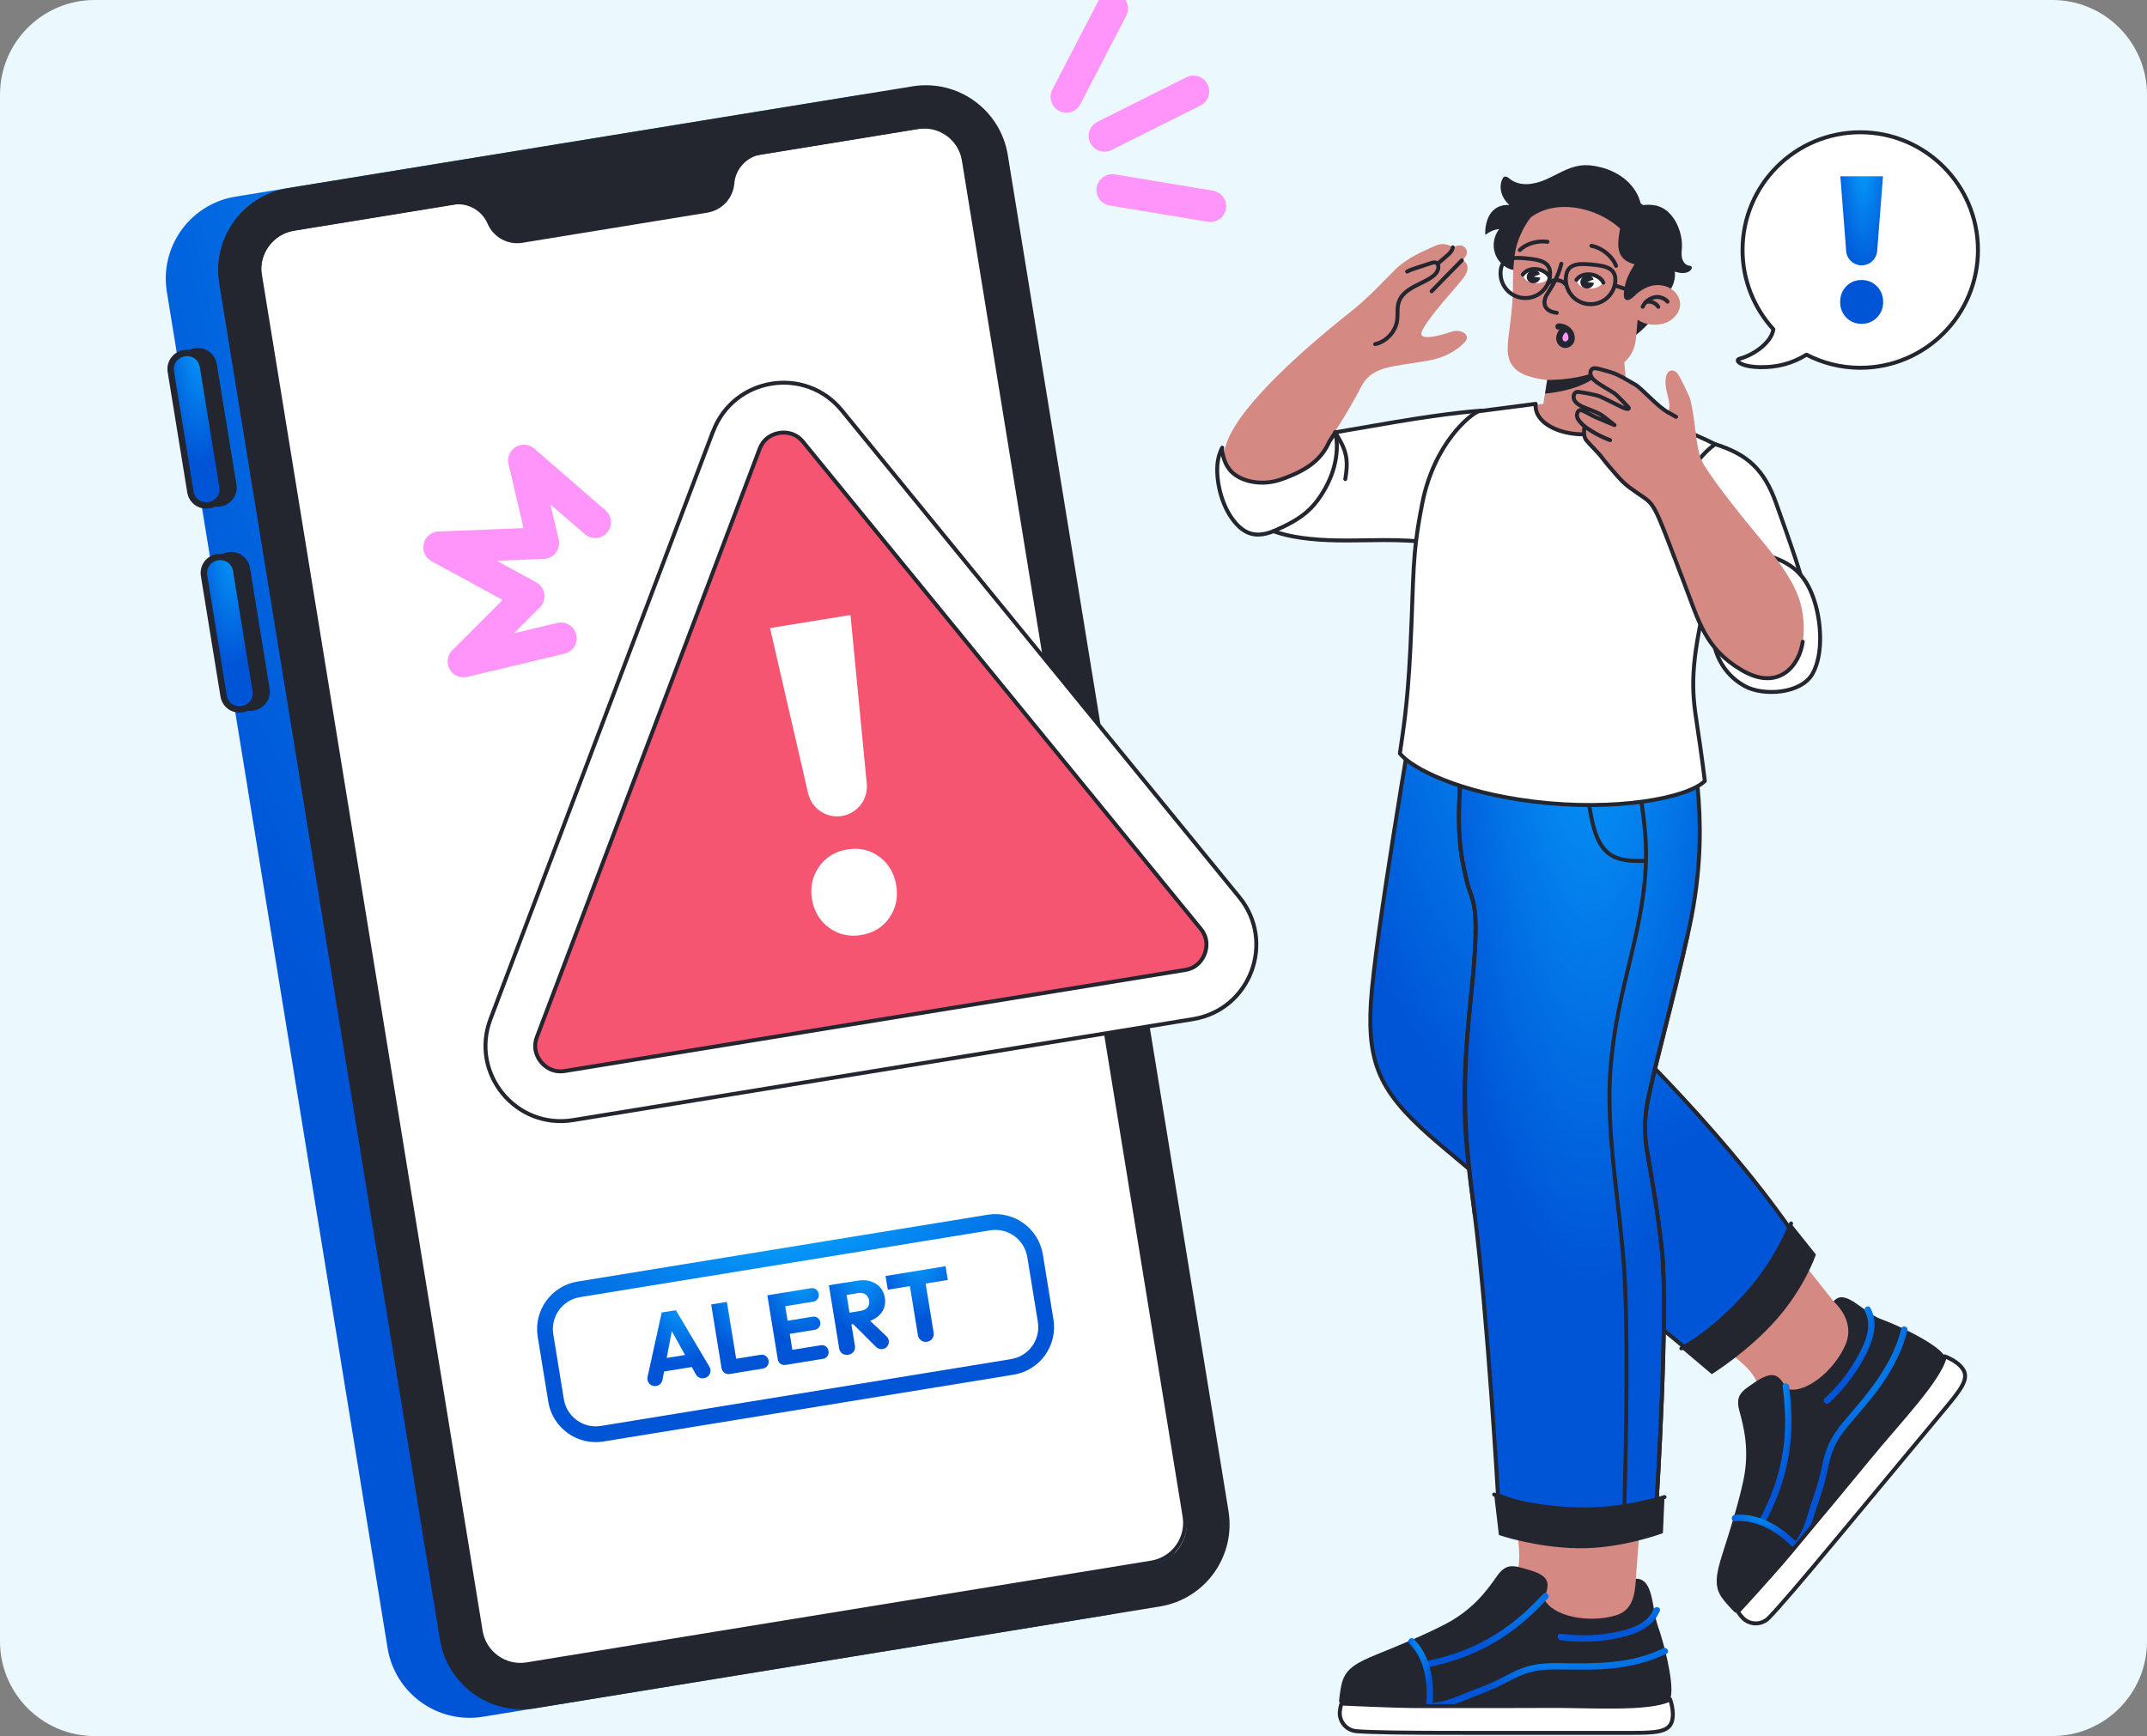 <svg width="272" height="220" viewBox="0 0 272 220" fill="none" xmlns="http://www.w3.org/2000/svg">
    <rect x="0" y="0" width="272" height="220" fill="#808080" stroke="none"/>
    <g clip-path="url(#clip0_58_955)">
        <path
            d="M0 12C0 5.373 5.373 0 12 0H260C266.627 0 272 5.373 272 12V208C272 214.627 266.627 220 260 220H12C5.373 220 0 214.627 0 208V12Z"
            fill="#EBF9FF" />
        <path
            d="M108.97 12.024L29.838 24.915C24.097 25.853 20.203 31.264 21.14 36.998L49.102 208.849C50.04 214.594 55.447 218.486 61.182 217.553L140.314 204.656C146.05 203.724 149.938 198.313 149.007 192.568L121.044 20.722C120.112 14.982 114.705 11.091 108.97 12.024Z"
            fill="url(#paint0_radial_58_955)" />
        <path
            d="M24.609 44.144L24.684 44.132C26.007 43.916 27.251 44.816 27.466 46.135L29.953 61.401C30.169 62.725 29.269 63.97 27.951 64.185L27.877 64.197C26.558 64.412 25.309 63.513 25.095 62.194L22.607 46.928C22.392 45.603 23.291 44.359 24.609 44.144Z"
            fill="#23252F" />
        <path
            d="M26.122 64.053C25.125 64.053 24.291 63.342 24.129 62.355L21.646 47.087C21.56 46.554 21.684 46.02 22.002 45.578C22.32 45.142 22.783 44.85 23.316 44.764L23.391 44.754C23.499 44.737 23.612 44.727 23.72 44.727C24.716 44.727 25.551 45.443 25.712 46.424L28.195 61.692C28.373 62.792 27.624 63.837 26.526 64.015L26.456 64.026C26.343 64.042 26.235 64.053 26.127 64.053H26.122Z"
            fill="url(#paint1_radial_58_955)" />
        <path
            d="M23.714 45.131C24.511 45.131 25.179 45.702 25.308 46.489L27.791 61.757C27.861 62.183 27.759 62.614 27.506 62.964C27.253 63.315 26.881 63.546 26.456 63.616L26.38 63.627C26.294 63.643 26.203 63.649 26.116 63.649C25.319 63.649 24.651 63.077 24.522 62.291L22.039 47.022C21.969 46.597 22.072 46.165 22.325 45.815C22.578 45.465 22.95 45.233 23.38 45.163L23.45 45.152C23.537 45.136 23.628 45.131 23.714 45.131ZM23.714 44.322C23.585 44.322 23.456 44.333 23.321 44.355L23.246 44.365C21.926 44.581 21.027 45.826 21.242 47.152L23.725 62.42C23.919 63.611 24.948 64.457 26.116 64.457C26.246 64.457 26.375 64.446 26.509 64.425L26.585 64.414C27.904 64.198 28.804 62.953 28.588 61.628L26.106 46.359C25.912 45.168 24.883 44.322 23.714 44.322Z"
            fill="#23252F" />
        <path
            d="M28.82 69.989L28.895 69.976C30.213 69.762 31.461 70.662 31.675 71.982L34.153 87.255C34.367 88.574 33.467 89.823 32.149 90.037L32.075 90.049C30.751 90.264 29.503 89.364 29.288 88.04L26.811 72.772C26.596 71.447 27.497 70.204 28.815 69.989L28.82 69.989Z"
            fill="#23252F" />
        <path
            d="M30.328 89.9C29.332 89.9 28.497 89.184 28.336 88.203L25.853 72.935C25.675 71.835 26.424 70.795 27.522 70.612L27.598 70.601C27.711 70.585 27.819 70.574 27.926 70.574C28.923 70.574 29.757 71.286 29.919 72.272L32.402 87.54C32.58 88.639 31.831 89.68 30.732 89.863L30.662 89.874C30.554 89.89 30.441 89.9 30.334 89.9H30.328Z"
            fill="url(#paint2_radial_58_955)" />
        <path
            d="M27.921 70.978C28.718 70.978 29.386 71.55 29.515 72.337L31.998 87.605C32.143 88.483 31.54 89.318 30.662 89.464L30.587 89.475C30.501 89.491 30.409 89.496 30.323 89.496C29.526 89.496 28.858 88.925 28.729 88.138L26.246 72.87C26.101 71.992 26.704 71.156 27.582 71.011L27.657 71C27.743 70.984 27.835 70.978 27.921 70.978ZM27.921 70.17C27.792 70.17 27.662 70.181 27.528 70.202L27.452 70.213C26.133 70.429 25.233 71.674 25.449 72.999L27.932 88.267C28.125 89.459 29.154 90.305 30.323 90.305C30.452 90.305 30.581 90.294 30.716 90.272L30.791 90.261C32.111 90.046 33.01 88.801 32.795 87.475L30.312 72.207C30.118 71.016 29.09 70.17 27.921 70.17Z"
            fill="#23252F" />
        <path
            d="M122.11 20.318L150.073 192.169C150.525 194.939 148.64 197.564 145.872 198.017L66.74 210.913C63.972 211.366 61.349 209.475 60.897 206.704L32.935 34.848C32.482 32.078 34.373 29.458 37.141 29.006L116.272 16.109C119.041 15.656 121.658 17.542 122.11 20.313V20.318Z"
            fill="white" stroke="#23252F" stroke-width="0.5" stroke-linecap="round" stroke-linejoin="round" />
        <path
            d="M115.599 10.941L36.468 23.837C30.726 24.775 26.838 30.186 27.77 35.92L55.732 207.771C56.669 213.517 62.076 217.408 67.812 216.475L146.944 203.579C152.679 202.646 156.568 197.235 155.636 191.49L127.674 19.639C126.742 13.899 121.335 10.008 115.599 10.941ZM150.272 192.369C150.724 195.133 148.829 197.769 146.066 198.216L66.94 211.108C64.177 211.56 61.543 209.663 61.096 206.898L33.134 35.047C32.681 32.272 34.566 29.658 37.335 29.205L57.375 25.939C59.222 25.637 61.037 26.634 61.775 28.354C62.513 30.073 64.328 31.07 66.175 30.768L89.619 26.947C91.466 26.645 92.872 25.125 93.028 23.261C93.184 21.396 94.59 19.876 96.437 19.574L116.472 16.308C119.245 15.856 121.857 17.742 122.31 20.512L150.272 192.363V192.369Z"
            fill="#23252F" />
        <path
            d="M180.793 91.528H207.608C208.863 103.611 208.933 112.164 201.803 129.744C204.264 131.981 206.811 133.64 210.484 138.254C214.739 143.595 225.586 156.314 232.296 164.915C234.327 165.794 236.33 166.785 238.344 167.734C239.631 168.337 240.94 168.957 241.98 169.922C243.019 170.887 243.773 172.277 243.622 173.689C243.504 174.799 242.863 175.78 242.222 176.696C237.612 183.25 231.946 188.995 227.099 195.376C225.817 197.063 224.584 198.804 223.071 200.296C222.408 200.948 221.466 201.989 220.555 202.28C219.753 202.538 218.746 201.924 218.347 201.234C217.976 200.587 217.916 199.801 218.035 199.068C218.153 198.335 218.439 197.634 218.708 196.944C219.187 195.715 219.64 194.476 220.049 193.22C221.212 189.652 222.047 185.95 222.214 182.193C222.29 180.517 223.264 177.289 222.764 175.672C222.311 174.201 221.336 173.247 220.162 172.277C209.908 163.789 193.875 152.072 188.963 148.445C181.278 142.77 176.285 136.685 177.115 124.489C177.976 111.819 178.682 104.193 180.782 91.522L180.793 91.528Z"
            fill="#D48983" />
        <path
            d="M226.91 155.904C225.833 161.983 218.972 168.655 214.195 171.382C214.195 171.382 189.857 151.339 182.462 145.071C175.063 138.803 173.188 135.263 173.678 127.017C174.147 119.057 179.199 89.674 179.199 89.674H207.624C207.624 89.674 211.351 101.191 207.797 113.01C204.915 122.592 203.305 129.14 203.305 129.14C203.305 129.14 217.168 141.951 226.916 155.904H226.91Z"
            fill="url(#paint3_radial_58_955)" stroke="#23252F" stroke-width="0.5" stroke-linecap="round"
            stroke-linejoin="round" />
        <path
            d="M226.91 155.042L230.055 158.976C230.055 158.976 228.682 163.099 225.068 167.2C221.46 171.302 216.861 174.142 216.861 174.142L213.004 170.881C213.004 170.881 216.634 169.21 221.309 164.004C225.187 159.687 226.91 155.047 226.91 155.047V155.042Z"
            fill="#23252F" />
        <path
            d="M213.004 170.876C213.004 170.876 216.634 169.205 221.309 163.999C225.187 159.682 226.91 155.042 226.91 155.042"
            stroke="#23252F" stroke-width="0.5" stroke-linecap="round" stroke-linejoin="round" />
        <path
            d="M218.11 202.409C218.745 203.336 219.828 204.371 219.828 204.371C219.828 204.371 223.964 201.25 226.845 197.78C230.906 192.897 235.15 186.672 236.965 184.532C239.976 180.981 245.776 174.783 246.39 171.878C246.298 171.738 246.191 171.603 246.072 171.469C244.758 170.013 240.644 168.025 238.252 167.141C236.039 166.322 233.728 163.164 232.296 164.915C233.82 166.37 234.692 168.343 233.804 170.401C232.328 173.818 228.59 176.723 226.35 175.996C225.354 174.169 224.648 173.587 222.273 175.203C220.668 176.297 219.812 176.772 220.367 178.825C220.862 180.657 221.702 183.681 220.867 187.604C220.264 190.439 219.257 193.662 218.223 196.89C217.394 199.483 217.146 201.019 218.105 202.409H218.11Z"
            fill="#23252F" />
        <path
            d="M225.849 175.678C226.097 177.629 226.226 179.59 226.118 181.558C225.994 183.864 225.536 186.144 224.782 188.327C224.271 189.803 223.625 191.226 222.887 192.6C222.639 193.058 223.339 193.468 223.587 193.01C224.858 190.655 225.849 188.143 226.409 185.524C226.861 183.39 227.028 181.196 226.948 179.019C226.904 177.904 226.802 176.793 226.662 175.683C226.597 175.176 225.79 175.166 225.854 175.683L225.849 175.678Z"
            fill="url(#paint4_radial_58_955)" />
        <path
            d="M236.265 166.16C237.326 168.159 236.168 170.477 235.15 172.239C234.078 174.088 232.737 175.759 231.17 177.208C230.788 177.564 231.358 178.135 231.741 177.78C233.437 176.206 234.891 174.368 236.017 172.342C237.143 170.315 238.117 167.933 236.965 165.75C236.723 165.292 236.022 165.697 236.265 166.16Z"
            fill="url(#paint5_radial_58_955)" />
        <path
            d="M240.87 168.375C239.803 172.816 236.852 176.33 233.938 179.704C233.2 180.56 232.484 181.455 231.951 182.458C231.531 183.25 231.229 184.09 231.014 184.958C230.798 185.826 230.637 186.721 230.405 187.594C230.125 188.661 229.727 189.685 229.387 190.736C228.849 192.422 228.445 194.169 227.298 195.564C226.969 195.963 227.54 196.54 227.869 196.136C228.892 194.896 229.393 193.463 229.856 191.943C230.179 190.903 230.545 189.879 230.879 188.839C231.175 187.917 231.385 186.968 231.59 186.02C231.773 185.185 231.973 184.349 232.306 183.557C232.743 182.533 233.384 181.611 234.094 180.754C235.565 178.987 237.11 177.3 238.43 175.403C239.868 173.328 241.053 171.054 241.645 168.591C241.769 168.084 240.988 167.868 240.864 168.375H240.87Z"
            fill="url(#paint6_radial_58_955)" />
        <path
            d="M219.785 192.784C222.478 192.514 225.068 194.056 226.921 195.883C227.292 196.249 227.863 195.678 227.492 195.311C225.499 193.35 222.677 191.69 219.785 191.975C219.273 192.024 219.268 192.838 219.785 192.784Z"
            fill="url(#paint7_radial_58_955)" />
        <path
            d="M220.749 204.991C221.649 205.955 223.162 205.971 224.083 205.028C225.483 203.584 227.95 200.706 233.098 194.519L246.579 178.308C248.394 176.125 249.374 174.805 248.781 173.673C248.351 172.843 247.241 172.212 246.39 171.884C245.776 174.788 240.321 180.415 236.965 184.538C235.193 186.715 230.745 192.051 226.684 196.928C224.713 199.299 220.173 204.252 220.173 204.252C220.173 204.252 220.372 204.581 220.754 204.985L220.749 204.991Z"
            fill="white" stroke="#23252F" stroke-width="0.5" stroke-linecap="round" stroke-linejoin="round" />
        <path
            d="M192.431 196.2C191.995 190.611 187.886 153.36 186.598 145.163C185.311 136.966 189.754 109.539 189.754 109.539L186.641 93.306H210.01C213.446 100.566 215.121 107.189 212.843 117.558C210.015 130.412 207.339 144.295 207.339 144.295C207.339 144.295 209.186 156.254 209.186 166.807C209.186 177.359 207.387 197.585 207.247 200.064C207.209 200.749 209.45 209.264 209.778 211.565C209.902 212.449 210.01 213.43 209.509 214.163C209.057 214.826 208.233 215.09 207.457 215.236C205.96 215.527 204.425 215.559 202.901 215.597C193.363 215.807 183.83 216.022 174.292 216.233C173.63 216.249 172.951 216.26 172.332 216.022C171.712 215.785 171.158 215.236 171.109 214.556C170.953 212.465 173.371 211.215 174.863 210.444C178.611 208.52 182.548 206.866 186.227 204.775C190.341 202.43 192.824 201.234 192.431 196.206V196.2Z"
            fill="#D48983" />
        <path
            d="M185.893 90.331C185.764 91.199 185.301 95.29 185.301 95.29C184.326 105.551 185.048 108.213 185.785 111.495C186.464 114.519 187.67 113.743 186.362 126.187C185.053 138.631 185.608 144.225 186.825 153.867C188.484 167.033 189.776 189.491 189.776 189.491C195.797 191.9 204.064 192.401 209.892 190.056C209.892 190.056 211.389 166.386 210.554 158.518C210.037 153.63 209.235 149.14 208.68 145.987C208.303 143.864 208.324 141.692 208.739 139.574C209.622 135.058 211.804 127.114 213.802 118.496C216.963 104.84 214.373 95.904 213.802 90.331H185.893Z"
            fill="url(#paint8_radial_58_955)" stroke="#23252F" stroke-width="0.5" stroke-linecap="round"
            stroke-linejoin="round" />
        <path
            d="M209.892 190.056C209.892 190.056 211.389 166.386 210.554 158.518C210.037 153.629 209.235 149.14 208.68 145.987C208.303 143.864 208.325 141.692 208.739 139.574C209.623 135.058 211.917 127.141 213.802 118.496"
            stroke="#23252F" stroke-width="0.5" stroke-linecap="round" stroke-linejoin="round" />
        <path
            d="M185.301 95.29C184.326 105.551 185.048 108.213 185.785 111.495C186.464 114.519 187.67 113.743 186.362 126.187C185.053 138.631 185.36 143.142 186.825 153.867"
            stroke="#23252F" stroke-width="0.5" stroke-linecap="round" stroke-linejoin="round" />
        <path
            d="M205.206 90.913C206.913 95.602 207.996 100.533 208.421 105.524C208.987 112.153 207.35 118.124 205.842 124.495C204.721 129.226 203.903 133.985 203.903 138.852C203.903 146.025 205.19 153.101 205.723 160.242C206.294 167.955 206.019 183.083 205.788 190.816"
            stroke="#23252F" stroke-width="0.5" stroke-linecap="round" stroke-linejoin="round" />
        <path
            d="M210.872 189.712L210.673 194.287C210.673 194.287 205.368 196.297 199.907 196.2C194.446 196.103 189.895 194.524 189.895 194.524L189.292 189.388C189.292 189.388 192.911 191.075 199.907 191.264C205.707 191.425 210.872 189.706 210.872 189.706V189.712Z"
            fill="#23252F" />
        <path
            d="M189.297 189.394C189.297 189.394 192.916 191.08 199.912 191.269C205.712 191.431 210.877 189.712 210.877 189.712"
            stroke="#23252F" stroke-width="0.5" stroke-linecap="round" stroke-linejoin="round" />
        <path
            d="M199.756 92.697C199.756 92.697 200.531 97.99 201.059 100.566C201.603 103.196 201.802 107.297 204.463 108.553C205.745 109.156 207.027 109.103 208.411 109.103"
            stroke="#23252F" stroke-width="0.5" stroke-linecap="round" stroke-linejoin="round" />
        <path
            d="M170.043 213.118C169.736 214.201 169.639 215.694 169.639 215.694C169.639 215.694 174.686 216.879 179.193 216.879C185.538 216.879 193.034 216.163 195.84 216.19C200.499 216.233 208.965 216.734 211.593 215.343C211.642 215.182 211.68 215.015 211.707 214.837C211.981 212.897 210.883 208.461 210.032 206.052C209.245 203.826 209.52 200.038 207.258 200.059C207.118 202.161 206.833 204.08 204.684 204.716C201.113 205.766 196.492 204.748 195.62 202.56C196.39 200.625 196.379 199.709 193.622 198.917C191.753 198.383 190.843 198.027 189.62 199.768C188.532 201.32 186.744 203.907 183.195 205.766C180.631 207.114 177.513 208.402 174.373 209.674C171.853 210.698 170.517 211.485 170.054 213.112L170.043 213.118Z"
            fill="#23252F" />
        <path
            d="M195.507 201.999C194.166 203.433 192.738 204.797 191.16 205.966C189.308 207.335 187.272 208.445 185.112 209.254C183.647 209.803 182.134 210.213 180.599 210.525C180.088 210.628 180.303 211.409 180.815 211.307C183.443 210.773 186.006 209.922 188.381 208.671C190.304 207.658 192.076 206.381 193.692 204.931C194.527 204.182 195.313 203.39 196.078 202.571C196.433 202.193 195.862 201.617 195.507 201.999Z"
            fill="url(#paint9_radial_58_955)" />
        <path
            d="M209.493 203.929C208.691 205.896 206.343 206.51 204.468 206.866C202.244 207.286 199.961 207.335 197.72 207.044C197.209 206.979 197.209 207.788 197.72 207.852C200.16 208.17 202.648 208.073 205.061 207.572C207.172 207.13 209.402 206.289 210.274 204.144C210.468 203.665 209.687 203.455 209.493 203.929Z"
            fill="url(#paint10_radial_58_955)" />
        <path
            d="M210.71 208.876C206.558 210.924 201.91 210.833 197.397 210.763C196.26 210.746 195.119 210.795 194.004 211.048C193.164 211.242 192.361 211.56 191.591 211.937C190.821 212.315 190.008 212.767 189.194 213.145C188.203 213.603 187.164 213.948 186.157 214.357C184.525 215.02 182.947 215.791 181.148 215.802C180.631 215.802 180.626 216.61 181.148 216.61C182.731 216.605 184.137 216.066 185.58 215.462C186.577 215.047 187.595 214.681 188.596 214.276C189.49 213.915 190.347 213.484 191.203 213.037C191.968 212.638 192.738 212.255 193.562 212.002C194.591 211.684 195.657 211.576 196.734 211.566C199.093 211.544 201.431 211.684 203.784 211.474C206.321 211.248 208.82 210.698 211.114 209.571C211.582 209.34 211.173 208.645 210.705 208.871L210.71 208.876Z"
            fill="url(#paint11_radial_58_955)" />
        <path
            d="M178.536 208.278C180.464 210.175 180.911 213.177 180.696 215.759C180.653 216.276 181.461 216.276 181.504 215.759C181.735 212.961 181.186 209.749 179.107 207.707C178.736 207.34 178.165 207.912 178.536 208.278Z"
            fill="url(#paint12_radial_58_955)" />
        <path
            d="M169.752 216.799C169.585 218.108 170.544 219.283 171.858 219.386C173.862 219.542 177.653 219.596 185.694 219.596H206.773C209.612 219.596 211.254 219.504 211.744 218.329C212.105 217.467 211.879 216.206 211.588 215.344C208.96 216.729 201.156 216.13 195.835 216.19C193.029 216.217 186.087 216.206 179.737 216.206C176.657 216.206 169.946 215.882 169.946 215.882C169.946 215.882 169.822 216.244 169.752 216.799Z"
            fill="white" stroke="#23252F" stroke-width="0.5" stroke-linecap="round" stroke-linejoin="round" />
        <path
            d="M211.884 33.98C211.599 39.267 206.741 44.786 201.21 44.489C195.679 44.188 191.569 38.178 191.855 32.892C192.14 27.605 196.858 23.562 202.389 23.864C207.92 24.166 212.17 28.693 211.884 33.98Z"
            fill="#23252F" />
        <path
            d="M208.938 37.58C209.773 37.709 210.489 37.575 211.211 37.09C212.008 36.556 212.299 35.16 212.175 34.427C212.509 34.519 212.843 34.6 213.188 34.6C213.532 34.6 213.888 34.508 214.146 34.282C214.308 34.142 214.41 33.861 214.243 33.737C214.168 33.684 214.071 33.678 213.974 33.667C213.5 33.592 213.177 33.123 213.085 32.66C212.988 32.191 213.069 31.706 213.085 31.232C213.15 29.329 212.051 26.747 210.096 26.133C209.391 25.912 208.637 25.918 207.904 26.009C207.673 24.775 206.962 23.659 206.019 22.835C205.071 22.01 203.903 21.471 202.685 21.169C201.861 20.965 201 20.868 200.16 20.986C198.598 21.207 197.241 22.145 195.792 22.77C194.343 23.401 192.517 23.67 191.295 22.678C191.079 22.501 190.799 22.28 190.557 22.409C190.455 22.463 190.395 22.571 190.342 22.673C189.781 23.832 190.298 25.168 191.214 25.977C190.358 25.928 189.512 26.176 188.909 26.952C188.343 27.685 188.112 28.844 188.171 29.776C188.672 29.361 189.291 29.097 189.938 29.022C189.259 29.873 189.049 31.075 189.399 32.11C189.668 32.918 190.277 33.608 191.036 33.996C191.44 34.201 191.823 34.196 192.248 34.314C192.803 34.465 193.358 34.611 193.912 34.751C196.137 35.317 198.382 35.791 200.639 36.184C202.012 36.421 203.391 36.589 204.77 36.799C206.17 37.014 207.549 37.37 208.949 37.58H208.938Z"
            fill="#23252F" />
        <path
            d="M191.672 36.718C191.688 35.23 191.645 34.341 191.871 32.455C192.2 29.685 193.902 27.572 193.902 27.572C196.961 25.228 202.098 26.112 205.249 28.957C204.872 31.021 204.657 32.881 207.08 33.49C206.219 34.896 205.922 35.565 205.745 36.961C205.561 38.405 206.429 38.168 207.032 37.532C207.84 36.713 209.019 36.05 210.204 36.13C211.744 36.238 212.681 37.208 212.838 38.335C212.994 39.45 212.035 40.577 210.931 40.943C209.827 41.31 208.41 41.213 207.473 40.501C207.473 40.501 207.35 41.833 207.242 42.98C207.134 44.123 206.639 45.158 205.782 45.907L206.342 52.293L210.091 54.298C207.592 56.179 201.226 58.103 196.384 56.766C191.209 55.338 192.722 51.603 192.722 51.603L195.523 51.172L196.007 48.143C195.356 48.09 192.846 47.804 191.769 46.543C190.686 45.282 190.972 43.73 191.289 41.256C191.462 39.925 191.666 37.947 191.677 36.718H191.672Z"
            fill="#D48983" />
        <path
            d="M198.393 41.849C198.878 41.865 199.179 42.959 198.991 43.331C198.743 43.821 198.049 43.746 197.806 43.315C197.591 42.926 197.58 42.409 197.903 42.075C198.016 41.956 198.232 41.789 198.404 41.903"
            fill="#FF95FB" />
        <path
            d="M197.456 41.757C197.505 41.757 197.558 41.757 197.607 41.762C197.634 41.762 197.72 41.757 197.623 41.762C197.639 41.762 197.672 41.773 197.688 41.773C197.806 41.795 197.919 41.827 198.032 41.87C198.032 41.87 198.129 41.913 198.075 41.886C198.022 41.859 198.113 41.908 198.113 41.908C198.162 41.929 198.205 41.956 198.253 41.983C198.269 41.994 198.291 42.005 198.307 42.016L198.334 42.032C198.372 42.059 198.366 42.053 198.323 42.026C198.35 42.026 198.431 42.123 198.447 42.14C198.463 42.161 198.485 42.177 198.501 42.199C198.501 42.199 198.566 42.285 198.528 42.231C198.49 42.177 198.549 42.264 198.549 42.264C198.566 42.285 198.576 42.307 198.587 42.328C198.598 42.35 198.609 42.371 198.619 42.393C198.619 42.398 198.652 42.485 198.636 42.425C198.619 42.366 198.646 42.452 198.646 42.458C198.657 42.485 198.663 42.511 198.673 42.544C198.673 42.56 198.689 42.684 198.7 42.689V42.641C198.7 42.641 198.7 42.684 198.7 42.706C198.7 42.727 198.7 42.749 198.7 42.77C198.7 42.781 198.695 42.91 198.7 42.916C198.679 42.9 198.722 42.819 198.7 42.9C198.695 42.926 198.689 42.959 198.679 42.986C198.679 42.986 198.663 43.029 198.663 43.034L198.684 42.98C198.684 42.98 198.668 43.007 198.663 43.023C198.657 43.04 198.646 43.05 198.636 43.067C198.609 43.115 198.582 43.104 198.641 43.067C198.609 43.088 198.587 43.131 198.56 43.153C198.549 43.164 198.539 43.174 198.522 43.185C198.469 43.239 198.603 43.137 198.522 43.185C198.49 43.201 198.463 43.223 198.431 43.239C198.356 43.282 198.522 43.212 198.442 43.239C198.426 43.239 198.415 43.25 198.399 43.255C198.377 43.261 198.356 43.266 198.329 43.271C198.264 43.288 198.361 43.266 198.366 43.271C198.345 43.266 198.253 43.271 198.226 43.271C198.307 43.255 198.302 43.288 198.253 43.271C198.237 43.266 198.215 43.261 198.199 43.255C198.189 43.255 198.113 43.234 198.183 43.255C198.248 43.271 198.183 43.255 198.167 43.245C198.151 43.234 198.135 43.218 198.113 43.212C198.07 43.191 198.183 43.282 198.124 43.218C198.108 43.201 198.092 43.185 198.075 43.174C198.059 43.158 198.043 43.137 198.027 43.12C198.054 43.153 198.054 43.158 198.027 43.12C198.016 43.099 198.005 43.083 197.995 43.067L197.979 43.04C197.957 42.997 197.962 43.002 197.984 43.056C197.962 43.045 197.957 42.959 197.952 42.943C197.941 42.905 197.952 42.862 197.952 42.97C197.952 42.953 197.952 42.932 197.952 42.916C197.952 42.883 197.952 42.851 197.952 42.819C197.952 42.808 197.952 42.792 197.952 42.781C197.957 42.673 197.93 42.862 197.952 42.76C197.962 42.695 197.979 42.636 198 42.576C198 42.56 198.011 42.533 198.022 42.517C197.968 42.608 198.038 42.495 198.043 42.474C198.065 42.431 198.097 42.388 198.124 42.344C198.178 42.258 198.07 42.404 198.135 42.334C198.156 42.312 198.172 42.291 198.194 42.269C198.226 42.237 198.28 42.167 198.323 42.151C198.248 42.177 198.291 42.172 198.323 42.151C198.35 42.129 198.377 42.113 198.409 42.097C198.458 42.07 198.506 42.043 198.56 42.021C198.754 41.935 198.813 41.639 198.706 41.466C198.576 41.267 198.361 41.229 198.151 41.321C197.596 41.568 197.225 42.118 197.155 42.716C197.09 43.282 197.418 43.853 197.957 44.047C198.469 44.231 199.05 43.95 199.325 43.509C199.621 43.029 199.53 42.318 199.217 41.87C198.819 41.294 198.14 40.992 197.445 40.981C197.235 40.981 197.031 41.17 197.041 41.385C197.052 41.601 197.219 41.784 197.445 41.789L197.456 41.757Z"
            fill="#23252F" />
        <path
            d="M196.331 35.166C196.18 34.53 195.593 34.169 194.92 34.061C194.246 33.959 193.266 34.045 193.019 34.977C193.196 35.947 195.318 36.395 196.331 35.16V35.166Z"
            fill="white" />
        <path
            d="M193.476 35.387C193.649 35.812 194.149 36.017 194.597 35.84C195.044 35.662 195.27 35.171 195.097 34.745C194.925 34.32 194.424 34.115 193.977 34.293C193.53 34.471 193.304 34.961 193.476 35.387Z"
            fill="#23252F" />
        <path d="M195.162 34.724L194.29 35.063L195.243 35.198L195.162 34.724Z" fill="white" />
        <path
            d="M192.921 34.794C193.395 34.131 194.182 34.023 194.855 34.131C195.528 34.233 196.185 34.713 196.331 35.166"
            stroke="#23252F" stroke-width="0.5" stroke-linecap="round" stroke-linejoin="round" />
        <path d="M196.051 30.639C194.704 30.445 193.288 30.93 192.539 31.684" stroke="#23252F" stroke-width="0.5"
            stroke-linecap="round" stroke-linejoin="round" />
        <path
            d="M203.122 35.823C202.966 35.187 202.379 34.832 201.706 34.729C201.033 34.627 200.052 34.718 199.81 35.651C199.993 36.621 202.115 37.063 203.122 35.823Z"
            fill="white" />
        <path
            d="M200.273 36.055C200.445 36.481 200.951 36.68 201.399 36.502C201.846 36.325 202.066 35.834 201.894 35.408C201.722 34.983 201.215 34.783 200.768 34.961C200.321 35.139 200.101 35.629 200.273 36.055Z"
            fill="#23252F" />
        <path d="M201.954 35.387L201.081 35.732L202.04 35.861L201.954 35.387Z" fill="white" />
        <path
            d="M199.713 35.468C200.181 34.805 200.968 34.697 201.641 34.794C202.314 34.896 202.971 35.371 203.122 35.823"
            stroke="#23252F" stroke-width="0.5" stroke-linecap="round" stroke-linejoin="round" />
        <path d="M204.733 33.689C204.312 32.514 202.939 31.377 201.614 31.151" stroke="#23252F" stroke-width="0.5"
            stroke-linecap="round" stroke-linejoin="round" />
        <path
            d="M197.806 33.425C197.338 35.333 196.47 36.481 195.926 37.413C195.512 38.13 195.372 39.412 197.224 39.644"
            stroke="#23252F" stroke-width="0.5" stroke-linecap="round" stroke-linejoin="round" />
        <path
            d="M211.254 38.227C211.06 37.963 210.419 37.542 209.714 37.65C209.008 37.763 208.378 38.238 208.109 38.873"
            stroke="#23252F" stroke-width="0.5" stroke-linecap="round" stroke-linejoin="round" />
        <path d="M210.085 38.879C209.913 38.561 209.213 38.006 208.475 38.313" stroke="#23252F" stroke-width="0.5"
            stroke-linecap="round" stroke-linejoin="round" />
        <path
            d="M204.635 35.699C204.474 37.429 202.939 38.696 201.215 38.534C199.487 38.372 198.221 36.842 198.383 35.112C198.544 33.382 199.961 33.366 201.684 33.527C203.413 33.689 204.797 33.969 204.635 35.699Z"
            stroke="#23252F" stroke-width="0.5" stroke-linecap="round" stroke-linejoin="round" />
        <path
            d="M196.368 34.923C196.207 36.653 194.672 37.92 192.948 37.758C191.22 37.596 189.954 36.066 190.115 34.336C190.277 32.606 191.693 32.59 193.417 32.751C195.146 32.913 196.53 33.193 196.368 34.923Z"
            stroke="#23252F" stroke-width="0.5" stroke-linecap="round" stroke-linejoin="round" />
        <path d="M196.261 35.823C196.912 35.268 197.941 35.489 198.313 36.017" stroke="#23252F" stroke-width="0.5"
            stroke-linecap="round" stroke-linejoin="round" />
        <path d="M204.716 36.217L206.913 36.944" stroke="#23252F" stroke-width="0.5" stroke-linecap="round"
            stroke-linejoin="round" />
        <path
            d="M196.008 48.149C198.48 48.154 201.286 47.696 202.977 46.753C202.492 47.793 200.424 49.404 195.744 49.884L196.013 48.149H196.008Z"
            fill="#23252F" />
        <path
            d="M171.05 39.564C168.691 41.412 159.848 48.521 156.46 53.991C153.918 58.098 153.95 62.479 162.233 65.05C167.409 66.656 184.988 67.314 184.988 67.314V55.063C184.988 55.063 182.198 54.983 177.335 54.983C172.472 54.983 168.211 56.109 168.211 56.109C168.211 56.109 170.92 52.04 172.385 49.114C173.807 46.273 176.403 46.532 181.035 45.681C183.62 45.206 185.144 43.886 185.645 43.261C186.313 42.425 185.096 41.611 183.819 42.059C182.387 42.56 179.678 43.255 180.108 42.059C180.539 40.862 183.221 37.78 184.261 36.589C185.537 35.133 185.92 34.6 185.92 33.964C185.92 33.08 185.198 32.994 185.198 32.994C185.198 32.994 186.221 32.304 185.693 31.496C185.166 30.687 184.051 31.35 184.051 31.35C184.051 31.35 183.114 30.579 181.87 31.129C180.243 31.851 178.256 32.692 176.785 34.136C175.315 35.586 173.409 37.71 171.05 39.558V39.564Z"
            fill="#D48983" />
        <path
            d="M178.266 34.411C178.783 34.126 179.268 34.018 181.293 33.344C181.525 33.269 181.799 33.193 182.004 33.333C182.176 33.447 182.236 33.673 182.225 33.878C182.198 34.449 181.735 34.902 181.255 35.209C179.645 36.244 177.232 36.707 177.071 38.992C177.033 39.51 177.076 40.038 177.011 40.555C176.823 42.016 175.649 43.293 174.216 43.611"
            stroke="#23252F" stroke-width="0.5" stroke-linecap="round" stroke-linejoin="round" />
        <path d="M184.051 31.35C183.986 31.965 183.367 32.342 182.117 33.436" stroke="#23252F" stroke-width="0.5"
            stroke-linecap="round" stroke-linejoin="round" />
        <path d="M185.198 32.994C184.525 33.662 181.369 36.912 181.369 36.912" stroke="#23252F" stroke-width="0.5"
            stroke-linecap="round" stroke-linejoin="round" />
        <path
            d="M187.659 71.426C187.659 71.426 185.069 69.162 182.112 68.817C176.726 68.192 173.377 68.553 169.364 68.483C166.203 68.429 163.354 68.068 161.334 67.314C159.455 68.052 157.72 68.052 156.035 65.637C154.473 63.401 153.972 60.194 154.306 58.313C154.473 57.392 154.839 56.734 154.839 56.734C154.731 57.122 155.098 58.583 155.545 59.176C156.466 60.792 159.417 61.746 162.239 60.776C165.777 59.558 167.447 58.125 168.416 55.953L169.165 54.789C169.165 54.789 171.147 54.433 176.662 53.495C184.105 52.234 187.659 52.045 187.659 52.045V71.426Z"
            fill="white" stroke="#23252F" stroke-width="0.5" stroke-linecap="round" stroke-linejoin="round" />
        <path
            d="M161.334 67.314C164.803 65.821 166.246 64.619 167.646 62.312C169.402 59.418 169.612 56.572 169.16 54.789"
            stroke="#23252F" stroke-width="0.5" stroke-linecap="round" stroke-linejoin="round" />
        <path d="M170.431 60.712C170.921 57.898 170.415 56.88 169.165 54.789" stroke="#23252F" stroke-width="0.5"
            stroke-linecap="round" stroke-linejoin="round" />
        <path
            d="M207.645 52.401C207.645 52.401 212.331 53.856 217.286 56.287C219.532 62.932 218.164 67.637 216.273 75.317C214.038 84.403 214.34 87.583 214.975 91.716C215.611 95.85 215.982 98.971 215.982 98.971C213.774 101.159 204.64 102.846 194.316 101.584C184.826 100.426 178.832 97.365 177.351 95.478C177.733 92.697 178.304 89.706 178.676 82.22C179.155 72.482 178.838 70.601 180.189 63.767C181.697 56.136 186.318 52.455 187.341 52.115L194.553 51.178C194.144 54.885 202.518 57.041 207.651 52.401H207.645Z"
            fill="white" stroke="#23252F" stroke-width="0.5" stroke-linecap="round" stroke-linejoin="round" />
        <path
            d="M217.286 56.287C221.39 57.575 223.496 59.488 225.025 63.799C226.555 68.106 228.66 73.851 229.14 77.009C229.619 80.167 229.156 83.751 226.038 85.357C226.038 85.357 214.044 74.12 214.324 73.888C214.604 73.657 209.547 61.989 217.286 56.287Z"
            fill="white" stroke="#23252F" stroke-width="0.5" stroke-linecap="round" stroke-linejoin="round" />
        <path
            d="M223.824 70.38C226.991 71.275 228.65 72.794 229.689 75.64C230.777 78.615 231.025 82.873 229.64 85.357C228.192 87.949 223.42 88.213 221.126 86.985C217.307 84.947 217.06 81.04 217.06 81.04L223.819 70.38H223.824Z"
            fill="white" stroke="#23252F" stroke-width="0.5" stroke-linecap="round" stroke-linejoin="round" />
        <path
            d="M215.519 58.227C215.018 57.09 214.798 54.486 214.652 53.473C214.507 52.46 214.275 50.908 214.054 50.369C213.833 49.83 213.096 48.3 212.681 47.561C212.266 46.823 211.448 46.666 211.124 47.545C210.893 48.17 211.006 49.032 211.211 49.889C211.383 50.606 211.668 51.501 211.335 52.261C210.042 51.582 207.969 49.194 207.188 48.758C206.407 48.321 205.017 47.416 203.924 47.125C202.831 46.834 202.384 46.64 201.931 46.677C201.479 46.715 201.231 47.464 201.883 48.1C202.534 48.736 204.15 49.555 204.559 49.862C204.969 50.17 206.31 51.619 206.31 51.619C206.487 51.851 206.197 51.937 205.534 51.625C204.877 51.318 203.412 50.558 202.761 50.272C202.109 49.986 200.375 49.722 199.944 49.663C199.513 49.604 199.184 50.17 199.459 50.714C199.675 51.134 200.262 51.479 200.962 51.738C201.791 52.045 202.556 52.374 202.874 52.579C203.191 52.783 204.549 53.872 204.549 53.872C204.549 53.872 202.755 53.139 202.12 52.859C201.484 52.579 200.482 51.921 200.17 51.975C199.863 52.024 199.621 52.638 199.933 53.134C200.245 53.63 200.757 54.045 200.757 54.045C200.757 54.045 200.493 55.182 200.967 55.785C201.441 56.384 202.481 57.354 202.901 57.919C203.321 58.485 204.118 59.439 204.872 60.285C206.105 61.671 206.477 61.794 208.378 63.131C209.783 64.117 210.16 65.19 213.376 73.899C215.196 78.836 215.875 81.186 218.691 83.562C221.831 86.208 224.535 86.278 226.048 85.368C228.833 83.697 228.886 79.094 228.035 76.227C227.109 73.096 224.26 69.782 222.192 67.286C219.704 64.279 216.23 59.843 215.525 58.237L215.519 58.227Z"
            fill="#D48983" />
        <path
            d="M211.329 52.255C210.037 51.576 207.963 49.189 207.182 48.752C206.401 48.316 205.012 47.41 203.919 47.119C202.825 46.828 202.378 46.634 201.926 46.672C201.473 46.71 201.226 47.459 201.877 48.095C202.529 48.731 204.145 49.55 204.554 49.857C204.963 50.164 206.304 51.614 206.304 51.614C206.482 51.846 206.191 51.932 205.529 51.619C204.872 51.312 203.407 50.552 202.755 50.267C202.104 49.981 200.369 49.717 199.938 49.658C199.508 49.598 199.179 50.164 199.454 50.709C199.669 51.129 200.256 51.474 200.956 51.733C201.786 52.04 202.551 52.368 202.868 52.573C203.186 52.778 204.543 53.867 204.543 53.867C204.543 53.867 202.75 53.134 202.114 52.853C201.479 52.573 200.477 51.916 200.165 51.97C199.858 52.018 199.615 52.633 199.928 53.128C200.24 53.624 200.752 54.039 200.752 54.039C200.752 54.039 200.488 55.176 200.962 55.78C201.436 56.378 202.475 57.348 202.895 57.914C203.315 58.48 204.112 59.434 204.866 60.28C206.1 61.665 206.471 61.789 208.372 63.126C209.778 64.112 210.053 65.222 213.37 73.894C215.261 78.841 216.02 82.177 220.646 84.915C225.273 87.653 227.949 84.424 228.386 81.326"
            stroke="#23252F" stroke-width="0.5" stroke-linecap="round" stroke-linejoin="round" />
        <path d="M200.747 54.034C200.747 54.034 202.174 55.128 203.978 55.775L200.747 54.034Z" fill="#FFC4B0" />
        <path d="M200.747 54.034C200.747 54.034 202.174 55.128 203.978 55.775" stroke="#23252F" stroke-width="0.5"
            stroke-linecap="round" stroke-linejoin="round" />
        <path d="M211.329 52.255L212.336 52.821" stroke="#23252F" stroke-width="0.5" stroke-linecap="round"
            stroke-linejoin="round" />
        <path
            d="M125.284 154.924L73.319 163.393C70.541 163.845 68.657 166.465 69.109 169.244L70.448 177.473C70.9 180.253 73.519 182.139 76.296 181.686L128.261 173.217C131.039 172.764 132.923 170.145 132.471 167.365L131.132 159.136C130.679 156.357 128.061 154.471 125.284 154.924Z"
            stroke="url(#paint13_radial_58_955)" stroke-width="2" stroke-miterlimit="10" />
        <path
            d="M82.041 174.476L83.829 166.327L85.628 166.036L89.877 173.204C90.222 173.791 89.877 174.54 89.204 174.648H89.161C88.762 174.718 88.358 174.53 88.164 174.174L84.594 167.766L85.315 167.647L83.926 174.869C83.85 175.268 83.533 175.575 83.134 175.64C82.461 175.748 81.89 175.144 82.035 174.481L82.041 174.476ZM83.49 173.91L83.226 172.288L88.111 171.49L88.374 173.112L83.49 173.91Z"
            fill="url(#paint14_radial_58_955)" />
        <path
            d="M91.412 173.387L90.098 165.303L92.09 164.98L93.55 173.942L92.435 174.126C91.95 174.206 91.498 173.878 91.417 173.393L91.412 173.387ZM93.087 174.012L92.801 172.261L96.356 171.684C96.841 171.603 97.293 171.932 97.374 172.417C97.454 172.902 97.126 173.355 96.641 173.436L93.087 174.012Z"
            fill="url(#paint15_radial_58_955)" />
        <path
            d="M98.537 172.272L97.212 164.144L99.205 163.821L100.665 172.784L99.507 172.972C99.049 173.048 98.613 172.735 98.543 172.277L98.537 172.272ZM99.017 165.61L98.737 163.897L102.749 163.244C103.207 163.169 103.643 163.482 103.713 163.94L103.724 163.988C103.799 164.446 103.487 164.883 103.029 164.953L99.017 165.605V165.61ZM99.588 169.113L99.318 167.448L102.954 166.855C103.411 166.78 103.848 167.092 103.918 167.551C103.993 168.009 103.681 168.445 103.223 168.515L99.588 169.108V169.113ZM100.196 172.859L99.916 171.134L103.993 170.472C104.451 170.396 104.887 170.709 104.957 171.167L104.968 171.231C105.043 171.69 104.731 172.126 104.273 172.196L100.196 172.859Z"
            fill="url(#paint16_radial_58_955)" />
        <path
            d="M106.319 170.903L105.011 162.872L107.003 162.549L108.312 170.579C108.398 171.097 108.048 171.582 107.531 171.662L107.402 171.684C106.885 171.77 106.4 171.42 106.319 170.903ZM107.391 167.895L107.154 166.424L109.045 166.117C109.443 166.052 109.734 165.901 109.917 165.664C110.1 165.427 110.165 165.131 110.106 164.786C110.052 164.462 109.906 164.214 109.659 164.036C109.411 163.859 109.093 163.805 108.695 163.869L106.793 164.182L106.54 162.635L108.673 162.29C109.265 162.193 109.804 162.22 110.289 162.371C110.773 162.522 111.177 162.775 111.495 163.131C111.813 163.487 112.012 163.923 112.098 164.441C112.184 164.963 112.131 165.443 111.942 165.88C111.754 166.316 111.447 166.677 111.027 166.974C110.606 167.27 110.084 167.464 109.47 167.567L107.402 167.906L107.391 167.895ZM111 170.703L107.924 167.637L109.669 166.844L112.314 169.345C112.879 169.884 112.588 170.838 111.818 170.962C111.522 171.01 111.215 170.913 111 170.698V170.703Z"
            fill="url(#paint17_radial_58_955)" />
        <path
            d="M112.475 163.438L112.19 161.698L119.789 160.458L120.075 162.199L112.475 163.438ZM116.288 169.205L115.012 161.369L117.005 161.045L118.281 168.882C118.373 169.431 117.996 169.949 117.446 170.04C116.897 170.132 116.38 169.755 116.288 169.205Z"
            fill="url(#paint18_radial_58_955)" />
        <path
            d="M90.335 54.665L62.136 129.146C59.534 136.017 65.34 143.126 72.589 141.946L151.15 129.146C158.394 127.966 161.647 119.375 157.004 113.689L106.648 52.008C102 46.316 92.947 47.793 90.346 54.665H90.335Z"
            fill="white" stroke="#23252F" stroke-width="0.5" stroke-linecap="round" stroke-linejoin="round" />
        <path
            d="M71.571 135.721C69.972 135.979 68.992 135.117 68.55 134.578C68.108 134.039 67.457 132.908 68.028 131.388L96.227 56.906C96.803 55.387 98.042 54.972 98.726 54.864C99.415 54.751 100.719 54.751 101.747 56.006L152.103 117.688C153.132 118.944 152.868 120.226 152.62 120.878C152.372 121.531 151.721 122.662 150.121 122.921L71.561 135.721H71.571Z"
            fill="#F55571" stroke="#23252F" stroke-width="0.5" stroke-linecap="round" stroke-linejoin="round" />
        <path
            d="M109.115 118.491C107.58 118.739 106.217 118.432 105.027 117.559C103.837 116.685 103.121 115.484 102.867 113.942C102.62 112.406 102.916 111.032 103.767 109.825C104.618 108.623 105.813 107.895 107.348 107.642C108.883 107.394 110.24 107.701 111.409 108.574C112.578 109.448 113.289 110.655 113.542 112.196C113.795 113.737 113.499 115.106 112.669 116.308C111.835 117.51 110.65 118.238 109.115 118.486V118.491ZM102.377 100.528L97.552 79.59L107.747 77.93L109.81 99.316C109.998 101.293 108.625 103.083 106.659 103.406C104.699 103.724 102.824 102.468 102.377 100.528Z"
            fill="white" />
        <path d="M135.095 12.272L140.901 1.078" stroke="#FF95FB" stroke-width="4" stroke-linecap="round"
            stroke-linejoin="round" />
        <path d="M139.921 17.224L151.193 11.582" stroke="#FF95FB" stroke-width="4" stroke-linecap="round"
            stroke-linejoin="round" />
        <path d="M140.912 24.069L153.342 26.133" stroke="#FF95FB" stroke-width="4" stroke-linecap="round"
            stroke-linejoin="round" />
        <path
            d="M75.401 66.182L66.369 58.356L68.83 68.822L55.624 69.356L66.978 75.548L58.716 83.832L71.06 80.884"
            stroke="#FF95FB" stroke-width="4" stroke-linecap="round" stroke-linejoin="round" />
        <path
            d="M220.436 45.443C221.907 45.066 224.352 43.595 224.664 41.752C224.664 41.752 224.664 41.73 224.659 41.719C222.246 39.068 220.76 35.554 220.76 31.684C220.76 23.438 227.438 16.761 235.672 16.761C243.907 16.761 250.585 23.444 250.585 31.684C250.585 39.925 243.907 46.607 235.672 46.607C233.217 46.607 230.901 46.004 228.86 44.947C227.023 46.085 225.106 46.57 222.941 46.527C220.431 46.473 219.682 45.632 220.431 45.443H220.436Z"
            fill="white" stroke="#23252F" stroke-width="0.5" stroke-linecap="round" stroke-linejoin="round" />
        <path
            d="M233.89 40.232C233.378 39.698 233.125 39.041 233.125 38.27C233.125 37.499 233.378 36.82 233.89 36.287C234.401 35.753 235.048 35.484 235.834 35.484C236.62 35.484 237.272 35.753 237.794 36.287C238.311 36.826 238.575 37.483 238.575 38.27C238.575 39.057 238.317 39.693 237.794 40.232C237.277 40.765 236.62 41.035 235.834 41.035C235.048 41.035 234.396 40.765 233.89 40.232ZM235.85 33.624C234.821 33.624 233.965 32.832 233.89 31.808L233.152 22.339H238.554L237.816 31.808C237.735 32.832 236.879 33.624 235.856 33.624H235.85Z"
            fill="url(#paint19_radial_58_955)" />
    </g>
    <defs>
        <radialGradient id="paint0_radial_58_955" cx="0" cy="0" r="1" gradientUnits="userSpaceOnUse"
            gradientTransform="translate(90.786 -30.082) rotate(89.841) scale(188.897 91.275)">
            <stop stop-color="#07A5FF" />
            <stop offset="1" stop-color="#0055D7" />
        </radialGradient>
        <radialGradient id="paint1_radial_58_955" cx="0" cy="0" r="1" gradientUnits="userSpaceOnUse"
            gradientTransform="translate(25.215 40.785) rotate(89.912) scale(17.738 4.702)">
            <stop stop-color="#07A5FF" />
            <stop offset="1" stop-color="#0055D7" />
        </radialGradient>
        <radialGradient id="paint2_radial_58_955" cx="0" cy="0" r="1" gradientUnits="userSpaceOnUse"
            gradientTransform="translate(29.422 66.633) rotate(89.912) scale(17.738 4.702)">
            <stop stop-color="#07A5FF" />
            <stop offset="1" stop-color="#0055D7" />
        </radialGradient>
        <radialGradient id="paint3_radial_58_955" cx="0" cy="0" r="1" gradientUnits="userSpaceOnUse"
            gradientTransform="translate(202.638 73.012) rotate(89.833) scale(74.995 37.972)">
            <stop stop-color="#07A5FF" />
            <stop offset="1" stop-color="#0055D7" />
        </radialGradient>
        <radialGradient id="paint4_radial_58_955" cx="0" cy="0" r="1" gradientUnits="userSpaceOnUse"
            gradientTransform="translate(225.085 171.647) rotate(89.941) scale(16.439 2.944)">
            <stop stop-color="#07A5FF" />
            <stop offset="1" stop-color="#0055D7" />
        </radialGradient>
        <radialGradient id="paint5_radial_58_955" cx="0" cy="0" r="1" gradientUnits="userSpaceOnUse"
            gradientTransform="translate(234.55 163.032) rotate(89.866) scale(11.329 4.587)">
            <stop stop-color="#07A5FF" />
            <stop offset="1" stop-color="#0055D7" />
        </radialGradient>
        <radialGradient id="paint6_radial_58_955" cx="0" cy="0" r="1" gradientUnits="userSpaceOnUse"
            gradientTransform="translate(235.074 162.338) rotate(89.869) scale(25.871 10.299)">
            <stop stop-color="#07A5FF" />
            <stop offset="1" stop-color="#0055D7" />
        </radialGradient>
        <radialGradient id="paint7_radial_58_955" cx="0" cy="0" r="1" gradientUnits="userSpaceOnUse"
            gradientTransform="translate(223.872 191.116) rotate(89.481) scale(3.724 5.85)">
            <stop stop-color="#07A5FF" />
            <stop offset="1" stop-color="#0055D7" />
        </radialGradient>
        <radialGradient id="paint8_radial_58_955" cx="0" cy="0" r="1" gradientUnits="userSpaceOnUse"
            gradientTransform="translate(201.446 69.685) rotate(89.923) scale(92.928 21.735)">
            <stop stop-color="#07A5FF" />
            <stop offset="1" stop-color="#0055D7" />
        </radialGradient>
        <radialGradient id="paint9_radial_58_955" cx="0" cy="0" r="1" gradientUnits="userSpaceOnUse"
            gradientTransform="translate(188.956 199.948) rotate(89.569) scale(8.667 11.313)">
            <stop stop-color="#07A5FF" />
            <stop offset="1" stop-color="#0055D7" />
        </radialGradient>
        <radialGradient id="paint10_radial_58_955" cx="0" cy="0" r="1" gradientUnits="userSpaceOnUse"
            gradientTransform="translate(204.399 202.77) rotate(89.24) scale(4.015 9.236)">
            <stop stop-color="#07A5FF" />
            <stop offset="1" stop-color="#0055D7" />
        </radialGradient>
        <radialGradient id="paint11_radial_58_955" cx="0" cy="0" r="1" gradientUnits="userSpaceOnUse"
            gradientTransform="translate(197.402 207.239) rotate(88.994) scale(7.145 21.766)">
            <stop stop-color="#07A5FF" />
            <stop offset="1" stop-color="#0055D7" />
        </radialGradient>
        <radialGradient id="paint12_radial_58_955" cx="0" cy="0" r="1" gradientUnits="userSpaceOnUse"
            gradientTransform="translate(180.124 205.844) rotate(89.906) scale(7.855 2.235)">
            <stop stop-color="#07A5FF" />
            <stop offset="1" stop-color="#0055D7" />
        </radialGradient>
        <radialGradient id="paint13_radial_58_955" cx="0" cy="0" r="1" gradientUnits="userSpaceOnUse"
            gradientTransform="translate(101.46 154.977) rotate(79.888) scale(17.013 44.756)">
            <stop stop-color="#07A5FF" />
            <stop offset="1" stop-color="#0055D7" />
        </radialGradient>
        <radialGradient id="paint14_radial_58_955" cx="0" cy="0" r="1" gradientUnits="userSpaceOnUse"
            gradientTransform="translate(86.369 164.075) rotate(89.787) scale(8.826 5.698)">
            <stop stop-color="#07A5FF" />
            <stop offset="1" stop-color="#0055D7" />
        </radialGradient>
        <radialGradient id="paint15_radial_58_955" cx="0" cy="0" r="1" gradientUnits="userSpaceOnUse"
            gradientTransform="translate(94.067 163.112) rotate(89.796) scale(8.406 5.191)">
            <stop stop-color="#07A5FF" />
            <stop offset="1" stop-color="#0055D7" />
        </radialGradient>
        <radialGradient id="paint16_radial_58_955" cx="0" cy="0" r="1" gradientUnits="userSpaceOnUse"
            gradientTransform="translate(101.442 161.245) rotate(89.796) scale(8.949 5.532)">
            <stop stop-color="#07A5FF" />
            <stop offset="1" stop-color="#0055D7" />
        </radialGradient>
        <radialGradient id="paint17_radial_58_955" cx="0" cy="0" r="1" gradientUnits="userSpaceOnUse"
            gradientTransform="translate(109.149 160.304) rotate(89.794) scale(8.686 5.412)">
            <stop stop-color="#07A5FF" />
            <stop offset="1" stop-color="#0055D7" />
        </radialGradient>
        <radialGradient id="paint18_radial_58_955" cx="0" cy="0" r="1" gradientUnits="userSpaceOnUse"
            gradientTransform="translate(116.484 158.501) rotate(89.79) scale(8.808 5.616)">
            <stop stop-color="#07A5FF" />
            <stop offset="1" stop-color="#0055D7" />
        </radialGradient>
        <radialGradient id="paint19_radial_58_955" cx="0" cy="0" r="1" gradientUnits="userSpaceOnUse"
            gradientTransform="translate(236.093 18.527) rotate(89.925) scale(17.16 3.882)">
            <stop stop-color="#07A5FF" />
            <stop offset="1" stop-color="#0055D7" />
        </radialGradient>
        <clipPath id="clip0_58_955">
            <path
                d="M0 12C0 5.373 5.373 0 12 0H260C266.627 0 272 5.373 272 12V208C272 214.627 266.627 220 260 220H12C5.373 220 0 214.627 0 208V12Z"
                fill="white" />
        </clipPath>
    </defs>
</svg>